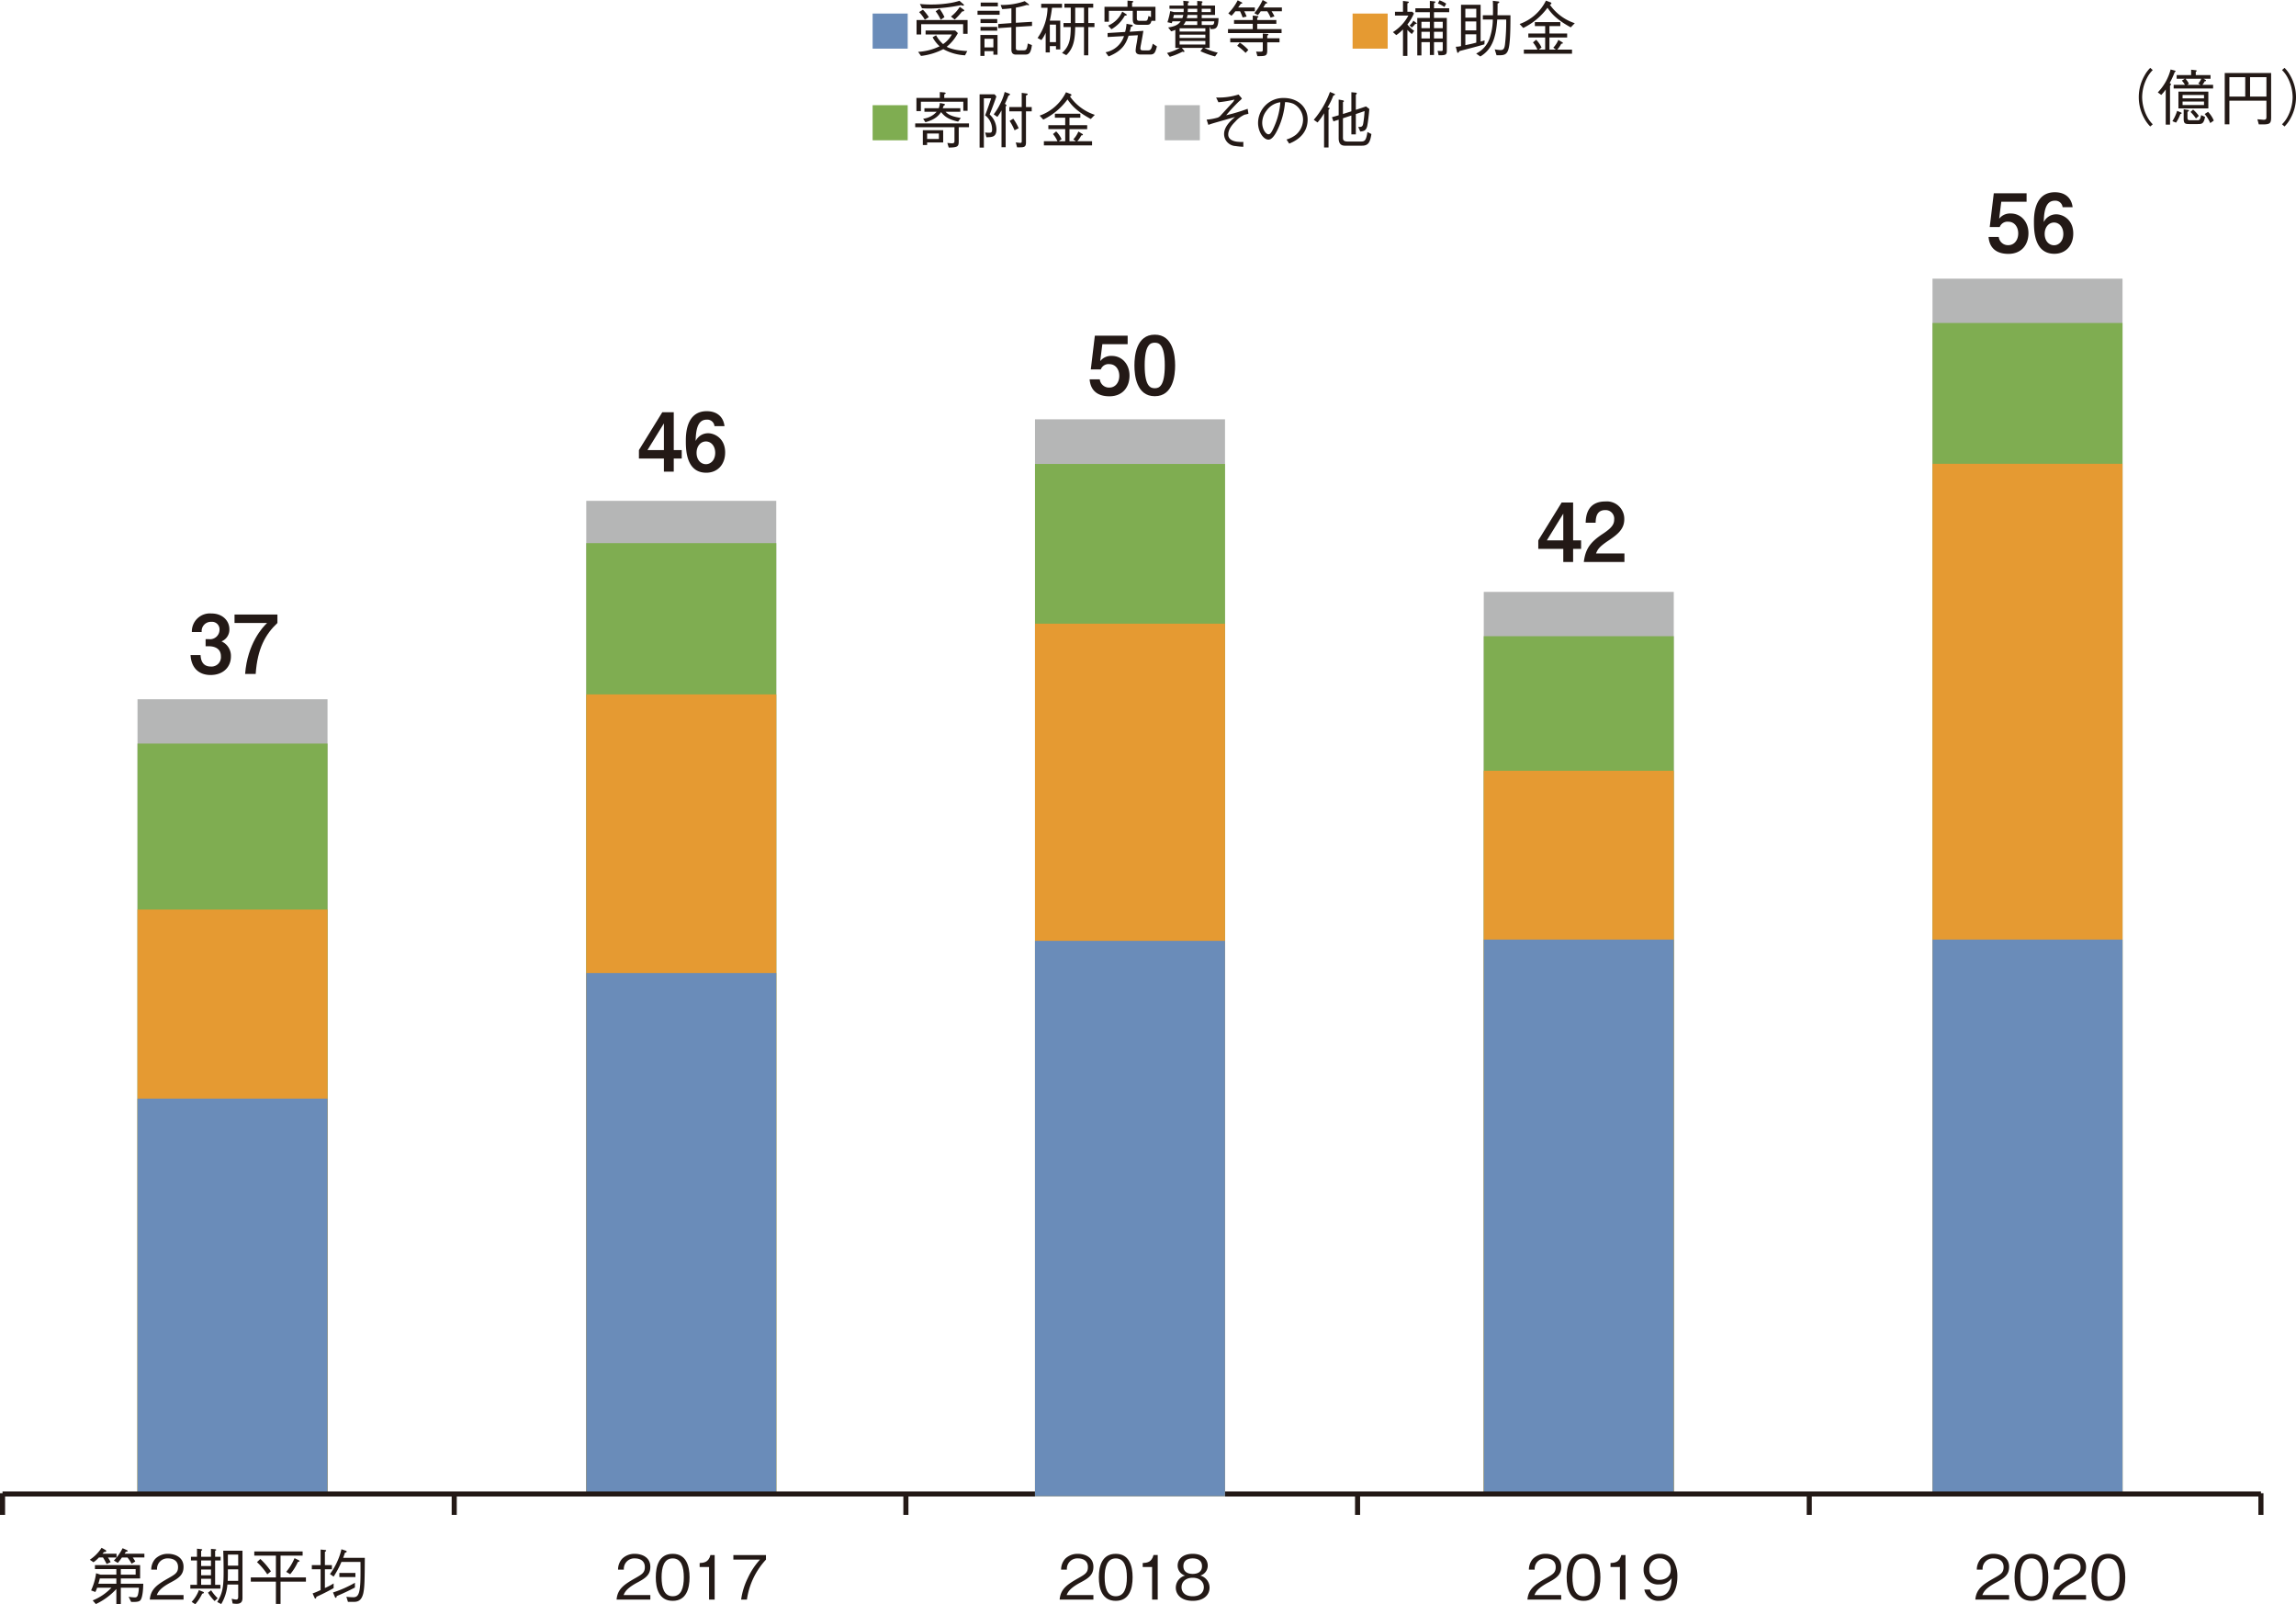 <svg xmlns="http://www.w3.org/2000/svg" viewBox="0 0 640.71 447.578"><defs><style>.f1dcda8d-b3fb-44a6-addb-ba59975b742a{fill:#6a8cb9;}.f50b0f4d-1f1f-4634-bb6b-759ac5b16fce{fill:#231916;}.e5d2d632-7532-4853-90c7-ae27854eda94{fill:#e59a32;}.af8b329d-38cc-4fa8-a9b6-b46c2508a0d7{fill:#7fad51;}.a9f0d742-1d32-40cb-bd72-cf2e3698828d{fill:#b5b6b6;}.a0472f79-0c20-4004-a898-d776a55d86b6{fill:none;stroke:#231916;stroke-linejoin:round;stroke-width:1.42px;}</style></defs><g id="ba47c9bb-9306-462e-91a0-f7e87750e4e7" data-name="レイヤー 2"><g id="a4b98883-a5a9-42ec-9f6f-6a16bbe50924" data-name="レイヤー 2"><path class="f1dcda8d-b3fb-44a6-addb-ba59975b742a" d="M253.299,3.781v9.79h-9.79v-9.79Z"/><path class="f50b0f4d-1f1f-4634-bb6b-759ac5b16fce" d="M268.767,6.747H257.064V9.623h-1.293V5.587H270.01V9.438h-1.243ZM258.29,8.516h8.264l.749.716a12.121,12.121,0,0,1-3.118,3.817c1.534.868,4.311,1.124,5.74,1.193l-.63,1.19a14.108,14.108,0,0,1-6.064-1.72,18.157,18.157,0,0,1-6.217,1.892l-.802-1.143a15.573,15.573,0,0,0,5.997-1.548,9.545,9.545,0,0,1-1.958-2.505l.971-.58A8.697,8.697,0,0,0,263.18,12.3a7.888,7.888,0,0,0,2.436-2.677H258.29Zm-.749-5.809a11.579,11.579,0,0,1,1.653,2.08l-1.123.713a9.76,9.76,0,0,0-1.587-2.128Zm-.835-1.601a28.767,28.767,0,0,0,3.151.153,32.389,32.389,0,0,0,5.348-.425,17.932,17.932,0,0,0,2.538-.613l1.057.918a.359.359,0,0,1,.189.274c0,.119-.136.169-.222.169a2.361,2.361,0,0,1-.58-.153,46.091,46.091,0,0,1-8.672.954c-.988,0-1.651-.036-2.231-.086Zm5.451,1.329a11.11,11.11,0,0,1,1.398,2.352l-1.041.713a12.859,12.859,0,0,0-1.412-2.349Zm3.204,2.18A10.007,10.007,0,0,0,267.83,1.909l1.024.732c.136.102.219.186.219.272,0,.239-.391.272-.596.288a17.676,17.676,0,0,1-2.061,2.25Z"/><path class="f50b0f4d-1f1f-4634-bb6b-759ac5b16fce" d="M272.781,4.122V3.015h6.167v1.107Zm4.428,11.14v-.987h-2.486v1.329h-1.143V9.762h4.788v5.501Zm-3.592-8.841V5.315h4.666V6.422Zm0,2.131V7.496h4.666V8.552Zm.05-6.78V.716h4.788v1.057Zm3.543,9.043h-2.486v2.402h2.486Zm6.269-3.304v5.723c0,.53,0,.802.835.802h1.276c.616,0,1.007,0,1.21-1.909l1.159.444c-.341,2.657-1.021,2.657-2.18,2.657h-2.266c-1.276,0-1.276-1.024-1.276-1.465V7.598l-3.681.255V6.71l3.681-.272V2.316c-.888.119-1.875.189-2.571.222L279.22,1.379A19.01,19.01,0,0,0,285.947.325l.971.716c.086.066.239.203.239.305,0,.086-.083.119-.153.119a1.227,1.227,0,0,1-.408-.102,26.185,26.185,0,0,1-3.118.768v4.222l4.513-.272V7.24Z"/><path class="f50b0f4d-1f1f-4634-bb6b-759ac5b16fce" d="M293.57,2.164a31.719,31.719,0,0,1-.613,3.595H295.87v8.023h-1.193V12.86h-1.72v1.773H291.8V9.13a8.582,8.582,0,0,1-1.193,2.044l-1.073-.577a15.022,15.022,0,0,0,2.793-8.433h-1.773V1.057h5.809V2.164Zm1.107,4.702h-1.72v4.888h1.72Zm9.013.68V15.432h-1.193V7.545H300.045c-.07,2.727-.189,5.726-2.488,7.837l-1.193-.613c2.13-1.892,2.402-3.97,2.436-7.224h-2.025V6.422h2.025V2.131h-1.77v-1.11h8.039v1.11H303.69V6.422h1.72V7.545Zm-1.193-5.415H300.045V6.422h2.452Z"/><path class="f50b0f4d-1f1f-4634-bb6b-759ac5b16fce" d="M321.33,5.809c-.205.699-.374,1.107-1.243,1.107h-2.197c-1.365,0-1.789-.239-1.789-1.67v-2.23h-6.66V6.064h-1.226V1.892h6.422V.169l1.415.119c.117.019.186.086.186.172,0,.067-.07.152-.325.341v1.09h6.525V5.809Zm-.391,9.404h-2.657c-.869,0-1.379-.341-1.379-1.126a16.925,16.925,0,0,1,.305-2.094c.119-.646.205-1.329.324-2.164l-2.591.136c-.732,2.216-1.72,4.225-5.587,5.776l-.835-1.16a6.716,6.716,0,0,0,5.146-4.513l-4.583.255V9.215l4.888-.305a11.944,11.944,0,0,0,.394-2.266l1.531.288c.119.017.205.069.205.189,0,.203-.222.289-.494.322a13.059,13.059,0,0,1-.358,1.415l3.814-.255c-.203,1.243-.239,1.498-.68,3.85a8.785,8.785,0,0,0-.153,1.004c0,.527.305.597.749.597h1.465c.749,0,.938-.597,1.243-1.856l1.159.749C322.387,14.683,322.115,15.213,320.939,15.213ZM313.887,4.344a9.851,9.851,0,0,1-3.731,3.814l-.938-1.021a7.442,7.442,0,0,0,3.953-3.9l1.14.733a.211.211,0,0,1,.119.169C314.431,4.344,314.209,4.344,313.887,4.344Zm7.307-1.329h-3.953v2.028c0,.577.155.765.768.765h1.362c.818,0,.818-.016,1.123-1.345l.699.324Z"/><path class="f50b0f4d-1f1f-4634-bb6b-759ac5b16fce" d="M338.135,8.109h-.291l-.289-.699v5.945h-1.501a16.971,16.971,0,0,0,3.767,1.329l-.752,1.057a23.04,23.04,0,0,1-4.086-1.465l.713-.921h-5.892l.663.802a.228.228,0,0,1,.053.153c0,.152-.103.189-.205.189a.723.723,0,0,1-.324-.086,19.089,19.089,0,0,1-3.559,1.431l-.766-1.073a13.733,13.733,0,0,0,3.559-1.415h-1.243V8.331a7.701,7.701,0,0,1-1.16.408l-.835-1.074c2.436-.358,3.032-1.123,3.493-1.72H327.164l-.169.527-1.21-.272a21.603,21.603,0,0,0,.766-3.099l1.107.272h2.624c.033-.646.033-.716.05-.938h-3.986V1.551h3.936c-.017-.255-.017-.46-.086-1.329l1.193.119c.153.017.408.033.408.186,0,.119-.239.291-.322.341a4.351,4.351,0,0,1,0,.682h2.622V.255l1.176.103c.119.017.289.05.289.189,0,.1-.05.152-.219.322v.682H339.07V4.172h-3.728V5.06h4.699C339.975,7.701,339.378,8.109,338.135,8.109ZM327.572,4.172a7.375,7.375,0,0,1-.219.888h2.572a3.136,3.136,0,0,0,.272-.888Zm8.791,3.715h-7.188v.904h7.188Zm0,1.789h-7.188v.921h7.188Zm0,1.753h-7.188V12.42h7.188Zm-2.266-5.484h-3.235a3.032,3.032,0,0,1-.666,1.024h3.901Zm0-1.773h-2.708a4.931,4.931,0,0,1-.222.888h2.93Zm0-1.736h-2.622c0,.152-.036.802-.036.938h2.658Zm3.781,0h-2.535v.938h2.535Zm-2.535,3.509V6.968h2.486c.699,0,.954-.019,1.024-1.024Z"/><path class="f50b0f4d-1f1f-4634-bb6b-759ac5b16fce" d="M342.677,9.232V8.109h6.915V6.644h-5.229V5.587h5.229V4.344l1.329.136c.136.017.239.103.239.205,0,.136-.189.203-.325.272v.63h5.332V6.644H350.835V8.109h6.796V9.232Zm4.53-6.081a10.397,10.397,0,0,1,.666,1.465l-1.107.255a14.759,14.759,0,0,0-.716-1.72h-1.329a9.612,9.612,0,0,1-1.073,1.243l-.885-.663A14.98,14.98,0,0,0,345.384.086l1.107.56c.103.053.172.103.172.189,0,.169-.205.186-.41.222-.1.169-.63.885-.732,1.021h4.652V3.151Zm6.422,8.652v2.164c0,1.67-.358,1.687-2.741,1.703l-.358-1.293c.391.033.613.05.835.05.816,0,1.021,0,1.021-.527v-2.097h-9.079V10.68h9.079V9.351l1.329.102c.103,0,.239.069.239.189,0,.136-.189.219-.325.272V10.68h3.426v1.123Zm-6.047,2.949a15.032,15.032,0,0,0-2.333-1.975l.716-.888a12.028,12.028,0,0,1,2.386,2.045ZM354.838,3.151a9.57,9.57,0,0,1,.802,1.415l-1.074.358a10.185,10.185,0,0,0-.938-1.773h-1.823a8.003,8.003,0,0,1-.782,1.057l-.988-.53A16.527,16.527,0,0,0,352.353,0l1.09.597c.103.05.169.119.169.205,0,.153-.119.169-.444.203-.288.513-.355.633-.646,1.073h5.196V3.151Z"/><path class="e5d2d632-7532-4853-90c7-ae27854eda94" d="M387.236,3.781v9.79h-9.79v-9.79Z"/><path class="f50b0f4d-1f1f-4634-bb6b-759ac5b16fce" d="M393.983,9.487A9.548,9.548,0,0,1,392.74,8.331v7.274h-1.229V8.211a12.118,12.118,0,0,1-1.873,1.584L388.701,8.96a12.21,12.21,0,0,0,4.311-4.616h-3.731V3.287h2.23V.255L392.84.427c.205.033.308.067.308.169,0,.153-.169.238-.408.341v2.35h1.379l.444.477A14.312,14.312,0,0,1,392.74,6.83a7.741,7.741,0,0,0,1.906,1.772Zm.938-2.81a4.418,4.418,0,0,1-.954.987l-.613-.577a4.169,4.169,0,0,0,1.054-1.329l.732.56c.053.033.205.136.205.222C395.345,6.73,395.004,6.694,394.921,6.677Zm5.246-3.271V5.007h3.575v8.758c0,1.429,0,1.687-2.3,1.651l-.272-1.243c.324.033.954.069,1.004.069.427,0,.427-.119.427-.649v-1.839h-2.436v3.595h-1.159V11.754h-2.35v3.714h-1.159V5.007h3.509V3.406h-4.036V2.3h4.036V.255l1.209.136c.205.016.342.052.342.189,0,.119-.169.203-.391.322V2.3h4.241V3.406Zm-1.159,2.674h-2.35V7.853h2.35Zm0,2.793h-2.35v1.859h2.35Zm3.595-2.793h-2.436V7.853h2.436Zm0,2.793h-2.436v1.859h2.436Zm.477-6.932a9.295,9.295,0,0,0-1.823-.971L401.7.086a8.418,8.418,0,0,1,1.873.935Z"/><path class="f50b0f4d-1f1f-4634-bb6b-759ac5b16fce" d="M407.706,1.329h5.468V11.584a7.463,7.463,0,0,0,1.107-.324l-.05,1.107c-1.245.374-2.505.716-3.764,1.04-1.073.289-2.336.613-3.221.852-.086.186-.238.477-.444.477-.1,0-.153-.069-.219-.358l-.341-1.345a6.045,6.045,0,0,0,1.465-.172Zm4.258,1.107h-3.049V4.924h3.049Zm0,3.542h-3.049V8.466h3.049Zm-3.049,6.61c1.074-.205,1.856-.374,3.049-.699V9.573h-3.049Zm12.589-8.33c-.017,3.662-.017,8.433-.749,9.984-.563,1.19-1.365,1.19-3.135,1.173l-.51-1.651a11.336,11.336,0,0,0,1.617.203c.971,0,1.107-.63,1.243-1.531a55.87,55.87,0,0,0,.342-6.985h-2.505c-.341,5.299-1.584,8.45-4.718,10.306l-1.157-.818a7.408,7.408,0,0,0,3.867-4.616,16.913,16.913,0,0,0,.782-4.871h-2.793V4.258h2.827c.036-2.333,0-3.337-.033-4.036l1.517.186c.067,0,.288.036.288.189,0,.186-.374.358-.477.391,0,1.09,0,2.18-.034,3.271Z"/><path class="f50b0f4d-1f1f-4634-bb6b-759ac5b16fce" d="M438.324,7.631c-3.457-1.909-5.127-3.423-6.489-5.468a18.339,18.339,0,0,1-6.763,5.637l-1.021-1.107A12.977,12.977,0,0,0,431.408.169l1.296.497a.331.331,0,0,1,.222.288c0,.169-.152.239-.427.358a13.7,13.7,0,0,0,6.952,5.16Zm-13.083,7.36V13.831h3.784a8.002,8.002,0,0,0-1.245-1.992l.888-.749a7.367,7.367,0,0,1,1.498,2.161l-.749.58h1.773V10.458h-4.702V9.351h4.702V7.274h-2.88V6.167h7.102V7.274h-3.032V9.351h4.941v1.107h-4.941v3.373h1.789l-.716-.527a7.071,7.071,0,0,0,1.415-2.18l.987.597c.152.083.272.169.272.288,0,.152-.186.172-.458.205a6.765,6.765,0,0,1-1.11,1.617h4.122v1.159Z"/><path class="af8b329d-38cc-4fa8-a9b6-b46c2508a0d7" d="M253.299,29.347v9.79h-9.79v-9.79Z"/><path class="f50b0f4d-1f1f-4634-bb6b-759ac5b16fce" d="M264.354,39.874c.53.053.938.102,1.246.102.732,0,.749-.238.749-.802V35.48H255.394V34.423h15.008V35.48h-2.86v3.781c0,1.567-.155,1.875-2.793,1.909ZM256.98,28.376V31h-1.246V27.322h6.525V25.685l1.057.086c.222.017.58.05.58.255,0,.102-.103.186-.394.305v.991H270.01v3.592h-1.193V28.376Zm1.736,12.078h-1.193V36.332h5.673v3.407h-4.48Zm3.237-10.256a4.855,4.855,0,0,0,.322-1.465l1.107.222c.103.033.308.069.308.238,0,.152-.222.222-.358.289a4.369,4.369,0,0,1-.272.716h4.921v.987H263.86c.954,1.007,2.233,1.381,4.258,1.723l-.749,1.021c-2.777-.63-3.831-1.498-4.752-2.657-.732,1.024-1.634,2.061-4.378,2.827l-.63-.971a6.035,6.035,0,0,0,3.764-1.942h-3.406v-.987Zm.05,8.569V37.25h-3.288v1.518Z"/><path class="f50b0f4d-1f1f-4634-bb6b-759ac5b16fce" d="M278.044,26.911c-.374,1.107-.937,2.674-1.872,5.027a5.788,5.788,0,0,1,1.889,4.139c0,2.18-1.243,2.197-2.793,2.214l-.358-1.329a8.496,8.496,0,0,0,1.107.069c.58,0,.835-.069.835-.954a4.935,4.935,0,0,0-1.942-3.901c.835-2.216,1.246-3.443,1.687-4.755h-2.045V41.17h-1.19V26.315H277.55Zm-.749,4.991a16.304,16.304,0,0,0,1.773-2.86,14.493,14.493,0,0,0,1.293-3.39l1.193.441c.222.086.291.155.291.239,0,.172-.205.255-.427.341-.169.444-.563,1.398-1.004,2.3.289.189.441.272.441.41,0,.119-.136.255-.219.355V41.067h-1.16V30.795a13.559,13.559,0,0,1-1.16,1.823Zm9.01,7.906c0,1.173-.577,1.292-1.584,1.292h-.902l-.358-1.379a11.229,11.229,0,0,0,1.259.136c.308,0,.394-.069.394-.494V31.067h-3.459v-1.21h3.459v-3.95l1.395.186c.053,0,.272.036.272.172,0,.169-.219.288-.477.391v3.201h1.603v1.21h-1.603Zm-3.542-6.697a14.634,14.634,0,0,1,1.501,2.658l-1.143.58a17.303,17.303,0,0,0-1.379-2.624Z"/><path class="f50b0f4d-1f1f-4634-bb6b-759ac5b16fce" d="M304.386,33.197c-3.457-1.909-5.127-3.423-6.489-5.468a18.34,18.34,0,0,1-6.763,5.637l-1.021-1.107a12.977,12.977,0,0,0,7.357-6.524l1.296.497a.331.331,0,0,1,.222.288c0,.169-.153.239-.427.358a13.701,13.701,0,0,0,6.952,5.16Zm-13.083,7.36v-1.16h3.784a8.004,8.004,0,0,0-1.245-1.992l.888-.749a7.369,7.369,0,0,1,1.498,2.161l-.749.58h1.773V36.024h-4.702V34.917h4.702V32.839h-2.88V31.733h7.102v1.107h-3.032v2.078h4.941v1.107h-4.941v3.373h1.789l-.716-.527a7.07,7.07,0,0,0,1.415-2.18l.987.597c.153.083.272.169.272.288,0,.153-.186.172-.458.205a6.763,6.763,0,0,1-1.11,1.617h4.122v1.16Z"/><path class="a9f0d742-1d32-40cb-bd72-cf2e3698828d" d="M334.826,29.347v9.79h-9.79v-9.79Z"/><path class="f50b0f4d-1f1f-4634-bb6b-759ac5b16fce" d="M339.373,27.203a18.272,18.272,0,0,0,6.253-.835l.937,1.107a3.733,3.733,0,0,1-.749.749,45.106,45.106,0,0,0-3.645,3.934c.51-.119,1.123-.289,1.667-.424,2.078-.563,3.562-1.107,4.327-1.379l.222,1.379a9.903,9.903,0,0,1-1.073.255,7.725,7.725,0,0,0-2.572,1.909c-.596.613-1.994,1.992-1.994,3.629,0,1.312,1.21,1.806,2.25,1.975a9.648,9.648,0,0,0,1.958.086v1.362a19.215,19.215,0,0,1-2.147-.205,3.365,3.365,0,0,1-3.218-3.354c0-2.13,1.975-3.834,3.065-4.771-.971.308-5.299,1.518-6.184,1.789-.341.103-.613.189-1.279.427l-.474-1.468a13.907,13.907,0,0,0,2.793-.477,1.953,1.953,0,0,0,1.157-.713c1.518-1.653,1.67-1.823,3.118-3.39a3.016,3.016,0,0,0,.699-1.007,33.557,33.557,0,0,1-4.48.749Z"/><path class="f50b0f4d-1f1f-4634-bb6b-759ac5b16fce" d="M359.007,38.92a8.022,8.022,0,0,0,2.608-1.312,5.595,5.595,0,0,0,2.008-4.242,4.98,4.98,0,0,0-2.691-4.411,6.063,6.063,0,0,0-2.333-.461,21.533,21.533,0,0,1-1.978,7.462c-.713,1.515-1.634,2.999-2.638,2.999-1.431,0-2.913-2.2-2.913-4.669a7.013,7.013,0,0,1,7.204-6.949c3.579,0,6.627,2.247,6.627,6.028,0,4.635-4.122,6.286-5.146,6.697Zm-5.604-8.006a5.592,5.592,0,0,0-1.176,3.34c0,1.823,1.04,3.201,1.72,3.201.358,0,.769,0,1.875-2.724a20.112,20.112,0,0,0,1.465-6.203A5.57,5.57,0,0,0,353.404,30.914Z"/><path class="f50b0f4d-1f1f-4634-bb6b-759ac5b16fce" d="M372.065,26.689a19.432,19.432,0,0,1-1.604,3.271l.358.103c.119.033.222.069.222.152,0,.102-.203.325-.305.427V41.136h-1.246v-9.54a15.61,15.61,0,0,1-1.823,2.572l-1.054-.749a24.586,24.586,0,0,0,4.513-7.767l1.123.46c.119.05.308.152.308.255C372.559,26.451,372.506,26.467,372.065,26.689ZM380.038,40.64h-4.755c-1.431,0-1.72-1.071-1.72-2.094v-5.16c-.424.136-.494.153-1.465.477l-.408-1.16c.339-.102.613-.169,1.873-.546V27.779l1.16.205c.169.033.305.136.305.238s-.086.153-.272.289v3.29c.289-.086,1.567-.497,1.839-.58.169-.053.222-.069.511-.172V25.735l1.143.103c.375.036.375.189.375.205,0,.102-.136.255-.272.424v4.175c1.329-.427,2.247-.749,2.843-.954l.921.716c-.086,1.26-.375,3.714-.563,4.633-.288,1.448-1.04,1.567-1.958,1.653l-.58-1.279c.904.017,1.259-.017,1.415-1.054a28.906,28.906,0,0,0,.358-3.373c-.802.289-1.16.408-2.436.835v5.67h-1.246V32.226c-.256.086-2.025.663-2.35.766v5.384c0,.716.186,1.107,1.415,1.107H379.68c1.124,0,1.548-.189,1.906-2.657l1.107.563C382.334,39.858,381.741,40.64,380.038,40.64Z"/><path class="f50b0f4d-1f1f-4634-bb6b-759ac5b16fce" d="M600.736,19.546a8.552,8.552,0,0,0-1.531,2.061,11.964,11.964,0,0,0-1.431,5.504,11.971,11.971,0,0,0,1.431,5.501,8.605,8.605,0,0,0,1.531,2.061l-.696.613a9.345,9.345,0,0,1-1.603-2.144,12.161,12.161,0,0,1,0-12.062,9.304,9.304,0,0,1,1.603-2.147Z"/><path class="f50b0f4d-1f1f-4634-bb6b-759ac5b16fce" d="M606.861,20.126a22.697,22.697,0,0,1-1.395,3.015c.222.169.358.272.358.391,0,.103-.136.239-.272.394V34.776h-1.193V24.964a12.418,12.418,0,0,1-1.246,1.515l-.971-.699a14.394,14.394,0,0,0,3.579-6.402l1.14.305c.053.017.255.086.255.205C607.117,19.954,607.1,19.971,606.861,20.126Zm1.584,11.668a10.925,10.925,0,0,1-1.209,2.419l-1.021-.408a12.001,12.001,0,0,0,1.329-2.88l1.123.477c.086.036.136.086.136.169C608.803,31.71,608.617,31.76,608.445,31.794Zm-1.872-7.101V23.668h3.135a5.013,5.013,0,0,0-.852-1.173l.835-.53h-2.283V20.942h4.036V19.443l1.193.139c.255.034.375.067.375.186s-.119.169-.272.239v.935h4.122v1.023h-1.958l.477.275c.119.067.219.133.219.239,0,.186-.219.186-.374.186a4.248,4.248,0,0,1-.647,1.004h2.999V24.692Zm1.329,5.554V25.56h8.347v4.686Zm7.138-3.751h-5.981v.938h5.981Zm0,1.825h-5.981v.988h5.981Zm-1.756,6.286H610.9c-1.126,0-1.534-.155-1.534-1.465V30.484l1.107.169c.153.017.358.05.358.203,0,.122-.119.189-.408.361v1.448c0,.782.169.882.766.882H613.2c.679,0,.732-.203,1.054-1.429l1.073.494C614.97,34.606,614.357,34.606,613.283,34.606Zm-3.406-12.641a6.786,6.786,0,0,1,.954,1.395l-.51.308h3.748l-.63-.374a4.72,4.72,0,0,0,.835-1.329Zm2.913,11.088a10.625,10.625,0,0,0-1.515-1.82l.716-.666a8.917,8.917,0,0,1,1.601,1.77Zm3.987,1.279a9.924,9.924,0,0,0-1.551-2.522l.937-.61a7.633,7.633,0,0,1,1.601,2.436Z"/><path class="f50b0f4d-1f1f-4634-bb6b-759ac5b16fce" d="M620.823,20.364H633.77v12.52c0,1.872-.613,1.856-3.443,1.823l-.391-1.431c.546.053,1.465.139,1.772.139.461,0,.749-.105.749-.666v-4.666H622.119V34.69h-1.295Zm5.723,6.575V21.524h-4.428v5.415Zm5.912,0V21.524h-4.566v5.415Z"/><path class="f50b0f4d-1f1f-4634-bb6b-759ac5b16fce" d="M636.81,34.673a8.537,8.537,0,0,0,1.534-2.061,12.002,12.002,0,0,0,1.431-5.501,11.995,11.995,0,0,0-1.431-5.504,8.485,8.485,0,0,0-1.534-2.061l.699-.613A9.227,9.227,0,0,1,639.11,21.08a12.163,12.163,0,0,1,0,12.062,9.267,9.267,0,0,1-1.601,2.144Z"/><path class="f50b0f4d-1f1f-4634-bb6b-759ac5b16fce" d="M55.969,182.741c.066.91.228,3.207,2.885,3.207a2.623,2.623,0,0,0,2.793-2.841c0-2.569-2.386-2.818-3.34-2.818h-.932v-1.975h.932a2.656,2.656,0,0,0,2.951-2.586,2.101,2.101,0,0,0-2.294-2.253,2.576,2.576,0,0,0-2.68,2.841H53.539a5.032,5.032,0,0,1,5.426-5.176c3.34,0,5.043,2.225,5.043,4.361a3.515,3.515,0,0,1-2.203,3.429,4.399,4.399,0,0,1,2.635,4.2c0,2.951-2.158,5.176-5.678,5.176-3.318,0-5.407-2.042-5.587-5.565Z"/><path class="f50b0f4d-1f1f-4634-bb6b-759ac5b16fce" d="M77.416,171.434v2.363c-3.337,3.129-5.587,7.129-6.064,14.214H68.4c.657-8.538,4.952-13.127,6.133-14.214H65.448v-2.363Z"/><path class="f50b0f4d-1f1f-4634-bb6b-759ac5b16fce" d="M565.528,56.288H558.465l-.588,4.724a3.83,3.83,0,0,1,3.224-1.454c2.885,0,4.949,2.338,4.949,5.495,0,3.135-1.859,5.77-5.609,5.77-3.268,0-5.271-1.567-5.52-4.724h2.841a2.583,2.583,0,0,0,2.68,2.294c1.615,0,2.752-1.387,2.752-3.27,0-1.773-1.004-3.271-2.796-3.271a2.3,2.3,0,0,0-2.363,1.476h-2.791l1.132-9.404h9.154Z"/><path class="f50b0f4d-1f1f-4634-bb6b-759ac5b16fce" d="M575.576,57.809a2.012,2.012,0,0,0-2.136-1.817c-1.975,0-3.062,1.567-3.112,5.951a3.843,3.843,0,0,1,3.479-2.155c1.77,0,4.744,1.384,4.744,5.359,0,3.384-2.136,5.653-5.265,5.653-5.614,0-5.703-6.402-5.703-8.833,0-1.706,0-8.336,5.837-8.336,2.746,0,4.633,1.454,4.954,4.178Zm-4.999,7.451c0,1.931,1.182,3.157,2.613,3.157,1.409,0,2.591-1.226,2.591-3.157s-1.16-3.182-2.591-3.182S570.577,63.329,570.577,65.26Z"/><rect class="a9f0d742-1d32-40cb-bd72-cf2e3698828d" x="539.274" y="77.74" width="53.026" height="339.678"/><rect class="af8b329d-38cc-4fa8-a9b6-b46c2508a0d7" x="539.274" y="90.104" width="53.026" height="327.314"/><rect class="e5d2d632-7532-4853-90c7-ae27854eda94" x="539.274" y="129.388" width="53.026" height="288.031"/><rect class="f1dcda8d-b3fb-44a6-addb-ba59975b742a" x="539.274" y="262.115" width="53.026" height="155.303"/><path class="f50b0f4d-1f1f-4634-bb6b-759ac5b16fce" d="M438.986,150.751h2.225v2.364h-2.225V156.77H436.24v-3.656h-6.974v-2.364l6.519-10.563h3.201Zm-2.746,0V143.3l-4.588,7.451Z"/><path class="f50b0f4d-1f1f-4634-bb6b-759ac5b16fce" d="M453.306,154.407V156.77H441.971c.455-3.429,1.542-5.382,5.359-7.884,2.474-1.637,3.112-2.635,3.112-3.928a2.391,2.391,0,0,0-2.474-2.658c-2.43,0-2.658,2.042-2.702,3.523h-2.774c.045-1.504.25-5.931,5.498-5.931a4.857,4.857,0,0,1,5.271,4.999c0,2.724-1.909,4.245-4.361,5.881-2.613,1.748-3.046,2.452-3.523,3.634Z"/><rect class="a9f0d742-1d32-40cb-bd72-cf2e3698828d" x="414.05" y="165.123" width="53.026" height="252.295"/><rect class="af8b329d-38cc-4fa8-a9b6-b46c2508a0d7" x="414.05" y="177.487" width="53.026" height="239.931"/><rect class="e5d2d632-7532-4853-90c7-ae27854eda94" x="414.05" y="215.023" width="53.026" height="202.395"/><rect class="f1dcda8d-b3fb-44a6-addb-ba59975b742a" x="414.05" y="262.115" width="53.026" height="155.303"/><rect class="a9f0d742-1d32-40cb-bd72-cf2e3698828d" x="38.374" y="195.072" width="53.026" height="222.346"/><rect class="af8b329d-38cc-4fa8-a9b6-b46c2508a0d7" x="38.374" y="207.436" width="53.026" height="209.239"/><rect class="e5d2d632-7532-4853-90c7-ae27854eda94" x="38.374" y="253.735" width="53.026" height="163.683"/><rect class="f1dcda8d-b3fb-44a6-addb-ba59975b742a" x="38.374" y="306.481" width="53.026" height="110.937"/><path class="f50b0f4d-1f1f-4634-bb6b-759ac5b16fce" d="M188.015,125.562h2.225v2.364h-2.225v3.656h-2.749v-3.656h-6.971v-2.364l6.519-10.558h3.201Zm-2.749,0v-7.446l-4.588,7.446Z"/><path class="f50b0f4d-1f1f-4634-bb6b-759ac5b16fce" d="M199.38,118.888a2.015,2.015,0,0,0-2.136-1.82c-1.975,0-3.065,1.57-3.112,5.953a3.837,3.837,0,0,1,3.476-2.158c1.773,0,4.746,1.387,4.746,5.36,0,3.384-2.136,5.653-5.268,5.653-5.612,0-5.701-6.402-5.701-8.833,0-1.703,0-8.333,5.837-8.333,2.746,0,4.633,1.454,4.952,4.178Zm-4.999,7.451c0,1.931,1.182,3.157,2.613,3.157,1.409,0,2.588-1.226,2.588-3.157s-1.157-3.185-2.588-3.185S194.381,124.408,194.381,126.339Z"/><rect class="a9f0d742-1d32-40cb-bd72-cf2e3698828d" x="163.597" y="139.721" width="53.026" height="277.697"/><rect class="af8b329d-38cc-4fa8-a9b6-b46c2508a0d7" x="163.597" y="151.519" width="53.026" height="265.899"/><rect class="e5d2d632-7532-4853-90c7-ae27854eda94" x="163.597" y="193.721" width="53.026" height="223.697"/><rect class="f1dcda8d-b3fb-44a6-addb-ba59975b742a" x="163.597" y="271.447" width="53.026" height="145.971"/><path class="f50b0f4d-1f1f-4634-bb6b-759ac5b16fce" d="M30.121,434.495a8.841,8.841,0,0,1,.749,1.296l-1.107.527c-.391-.782-.716-1.329-1.021-1.823H27.599a8.282,8.282,0,0,1-1.515,1.329l-1.024-.699a11.159,11.159,0,0,0,3.287-3.337l1.073.613a.397.397,0,0,1,.222.305c0,.239-.308.255-.613.272a5.793,5.793,0,0,0-.408.461h3.9v1.057Zm9.01,11.976c-.339.358-1.107.477-2.538.408l-.696-1.431a10.609,10.609,0,0,0,1.72.189c.408,0,.716-.119.885-.785a9.279,9.279,0,0,0,.255-1.922H33.716v4.649H32.471v-4.291a18.505,18.505,0,0,1-5.723,4.205l-.885-1.021a14.724,14.724,0,0,0,5.229-3.542H27.105a8.878,8.878,0,0,1-.494,1.19l-1.193-.441a16.746,16.746,0,0,0,1.398-4.788l1.21.391h4.444v-1.548H26.492v-1.107H39.098v3.728H33.716v1.465h6.267C39.966,442.468,39.916,445.653,39.131,446.471Zm-6.66-6.117h-4.616c-.169.716-.203.785-.408,1.465h5.024Zm4.566-5.859a10.538,10.538,0,0,1,.716,1.107l-1.021.63a12.834,12.834,0,0,0-1.16-1.737H34.021a15.933,15.933,0,0,1-1.14,1.515l-1.107-.663a13.55,13.55,0,0,0,2.436-3.44l1.157.51c.136.05.255.169.255.272,0,.169-.255.189-.51.222-.119.186-.119.205-.341.527h5.52v1.057Zm.818,3.237H33.716V439.28h4.139Z"/><path class="f50b0f4d-1f1f-4634-bb6b-759ac5b16fce" d="M41.799,446.249c.255-2.962,2.078-4.208,5.196-5.978,1.856-1.057,2.691-1.518,2.691-3.085,0-1.959-1.601-2.436-2.76-2.436a2.919,2.919,0,0,0-3.101,3.135H42.207a4.548,4.548,0,0,1,1.107-2.999,4.884,4.884,0,0,1,3.579-1.412c1.77,0,4.325.816,4.325,3.626,0,2.2-1.276,3.135-3.559,4.344-3.135,1.67-3.559,2.744-3.9,3.526h7.46v1.279Z"/><path class="f50b0f4d-1f1f-4634-bb6b-759ac5b16fce" d="M59.895,432.179c.172.017.444.05.444.186,0,.155-.205.205-.305.239v1.703h1.531V435.33H60.033v6.796h1.465v1.057H53.115v-1.057h1.859V435.33H53.287v-1.024h1.686v-2.264l1.074.119c.083,0,.391.034.391.186,0,.069-.053.136-.308.291v1.667h2.744v-2.214Zm-6.422,14.7a9.425,9.425,0,0,0,2.028-3.287l1.09.444c.205.083.308.152.308.272,0,.153-.136.205-.477.289a12.822,12.822,0,0,1-1.925,2.949ZM58.874,435.33H56.13v1.551h2.744Zm0,2.522H56.13v1.6h2.744Zm0,2.588H56.13v1.687h2.744Zm.05,3.201a11.736,11.736,0,0,0,1.823,2.216l-.852.799a12.385,12.385,0,0,1-1.856-2.35Zm4.533-1.601a12.563,12.563,0,0,1-1.72,5.451l-1.126-.58c1.501-2.416,1.789-4.206,1.789-8.464,0-1.942-.033-3.903-.102-5.845h5.368v13.049c0,.665,0,1.772-1.653,1.772-.119,0-.494-.017-1.09-.086L64.65,446.01a8.285,8.285,0,0,0,1.243.222c.51,0,.58-.358.58-.749v-3.442Zm3.015-1.021V437.799h-2.88c0,1.942,0,2.164-.05,3.221Zm0-4.242v-3.101h-2.88v3.101Z"/><path class="f50b0f4d-1f1f-4634-bb6b-759ac5b16fce" d="M78.287,441.242v6.217H76.991v-6.217H69.99v-1.193h7.002v-6.081H70.96v-1.16h13.49v1.16H78.287v6.081h7.085v1.193Zm-3.698-2.044a17.922,17.922,0,0,0-2.88-3.406l.938-.888a20.019,20.019,0,0,1,2.963,3.459Zm8.533-3.459a14.637,14.637,0,0,1-2.144,3.426l-1.107-.666a14.608,14.608,0,0,0,2.316-3.814l1.123.544c.152.07.272.136.272.255C83.582,435.635,83.38,435.688,83.122,435.738Z"/><path class="f50b0f4d-1f1f-4634-bb6b-759ac5b16fce" d="M87.017,437.783v-1.157H89.469v-4.344l1.21.119c.136.017.341.033.341.169,0,.169-.205.272-.358.341v3.714H92.62v1.157H90.662v5.229a16.62,16.62,0,0,0,2.436-1.276v1.312c-1.823,1.004-2.998,1.6-4.805,2.419-.033.203-.1.494-.288.494-.119,0-.205-.172-.239-.255l-.527-1.176c.971-.358,1.498-.597,2.23-.938v-5.809Zm9.64,7.665a14.275,14.275,0,0,0,1.961.139c1.226,0,1.687-.855,1.889-3.459.119-1.379.103-4.258.086-6.389H95.278a26.433,26.433,0,0,1-2.18,4.089l-1.021-.716a17.769,17.769,0,0,0,2.144-3.731,16.389,16.389,0,0,0,1.057-3.184l1.176.391c.255.086.288.172.288.239,0,.189-.136.239-.477.341-.222.646-.289.835-.51,1.415h6.048c-.033,6.064-.069,8.159-.408,9.812-.546,2.486-1.892,2.486-2.913,2.486H97.1Zm2.385-2.572c-1.925,1.004-3.271,1.62-5.077,2.386-.033.186-.067.477-.272.477-.119,0-.189-.102-.272-.308l-.494-1.173a31.453,31.453,0,0,0,6.114-2.71Zm-4.344-4.069h4.48v1.14h-4.48Z"/><path class="f50b0f4d-1f1f-4634-bb6b-759ac5b16fce" d="M172.061,446.249c.255-2.962,2.078-4.208,5.196-5.978,1.856-1.057,2.691-1.518,2.691-3.085,0-1.959-1.6-2.436-2.76-2.436a2.919,2.919,0,0,0-3.101,3.135h-1.617a4.547,4.547,0,0,1,1.107-2.999,4.883,4.883,0,0,1,3.578-1.412c1.77,0,4.325.816,4.325,3.626,0,2.2-1.276,3.135-3.559,4.344-3.135,1.67-3.559,2.744-3.9,3.526h7.46v1.279Z"/><path class="f50b0f4d-1f1f-4634-bb6b-759ac5b16fce" d="M187.721,446.59c-3.814,0-4.719-3.423-4.719-6.558s.904-6.558,4.719-6.558c3.817,0,4.702,3.457,4.702,6.558C192.422,443.147,191.538,446.59,187.721,446.59Zm0-11.839c-2.436,0-3.099,2.488-3.099,5.282,0,2.913.716,5.279,3.099,5.279,2.402,0,3.101-2.383,3.101-5.279C190.822,437.153,190.123,434.75,187.721,434.75Z"/><path class="f50b0f4d-1f1f-4634-bb6b-759ac5b16fce" d="M197.863,446.249v-9.096h-2.622v-1.107c1.107-.069,2.486-.155,3.016-2.233H199.43v12.436Z"/><path class="f50b0f4d-1f1f-4634-bb6b-759ac5b16fce" d="M208.432,446.249h-1.617a19.652,19.652,0,0,1,1.856-5.997,20.053,20.053,0,0,1,3.406-5.16h-7.426v-1.279h9.096v1.279A20.658,20.658,0,0,0,208.432,446.249Z"/><path class="f50b0f4d-1f1f-4634-bb6b-759ac5b16fce" d="M295.698,446.249c.255-2.962,2.078-4.208,5.196-5.978,1.856-1.057,2.691-1.518,2.691-3.085,0-1.959-1.601-2.436-2.76-2.436a2.918,2.918,0,0,0-3.101,3.135h-1.617a4.546,4.546,0,0,1,1.107-2.999,4.884,4.884,0,0,1,3.579-1.412c1.77,0,4.325.816,4.325,3.626,0,2.2-1.276,3.135-3.559,4.344-3.135,1.67-3.559,2.744-3.901,3.526h7.46v1.279Z"/><path class="f50b0f4d-1f1f-4634-bb6b-759ac5b16fce" d="M311.358,446.59c-3.814,0-4.719-3.423-4.719-6.558s.904-6.558,4.719-6.558c3.817,0,4.702,3.457,4.702,6.558C316.06,443.147,315.175,446.59,311.358,446.59Zm0-11.839c-2.436,0-3.099,2.488-3.099,5.282,0,2.913.716,5.279,3.099,5.279,2.402,0,3.101-2.383,3.101-5.279C314.459,437.153,313.76,434.75,311.358,434.75Z"/><path class="f50b0f4d-1f1f-4634-bb6b-759ac5b16fce" d="M321.5,446.249v-9.096h-2.622v-1.107c1.107-.069,2.486-.155,3.016-2.233h1.173v12.436Z"/><path class="f50b0f4d-1f1f-4634-bb6b-759ac5b16fce" d="M332.834,446.59c-3.049,0-4.719-1.62-4.719-3.698a3.508,3.508,0,0,1,2.608-3.354,2.867,2.867,0,0,1-2.094-2.777c0-1.842,1.498-3.287,4.205-3.287,2.777,0,4.192,1.515,4.192,3.287a2.874,2.874,0,0,1-2.078,2.777,3.496,3.496,0,0,1,2.588,3.354C337.536,445.023,335.816,446.59,332.834,446.59Zm0-6.439c-1.823,0-3.115,1.021-3.115,2.638,0,1.229.816,2.522,3.115,2.522,2.283,0,3.101-1.292,3.101-2.522C335.936,441.258,334.76,440.151,332.834,440.151Zm0-5.401c-1.209,0-2.605.444-2.605,2.164s1.412,2.164,2.605,2.164c1.143,0,2.591-.41,2.591-2.164C335.425,435.194,334.027,434.75,332.834,434.75Z"/><path class="f50b0f4d-1f1f-4634-bb6b-759ac5b16fce" d="M426.24,446.249c.255-2.962,2.078-4.208,5.196-5.978,1.856-1.057,2.691-1.518,2.691-3.085,0-1.959-1.6-2.436-2.76-2.436a2.918,2.918,0,0,0-3.101,3.135h-1.617a4.547,4.547,0,0,1,1.107-2.999,4.883,4.883,0,0,1,3.578-1.412c1.77,0,4.325.816,4.325,3.626,0,2.2-1.276,3.135-3.559,4.344-3.135,1.67-3.559,2.744-3.901,3.526h7.46v1.279Z"/><path class="f50b0f4d-1f1f-4634-bb6b-759ac5b16fce" d="M441.899,446.59c-3.814,0-4.719-3.423-4.719-6.558s.904-6.558,4.719-6.558c3.817,0,4.702,3.457,4.702,6.558C446.601,443.147,445.716,446.59,441.899,446.59Zm0-11.839c-2.436,0-3.099,2.488-3.099,5.282,0,2.913.716,5.279,3.099,5.279,2.402,0,3.102-2.383,3.102-5.279C445.001,437.153,444.302,434.75,441.899,434.75Z"/><path class="f50b0f4d-1f1f-4634-bb6b-759ac5b16fce" d="M452.041,446.249v-9.096H449.42v-1.107c1.107-.069,2.486-.155,3.015-2.233h1.173v12.436Z"/><path class="f50b0f4d-1f1f-4634-bb6b-759ac5b16fce" d="M462.985,446.59a3.916,3.916,0,0,1-4.122-3.151h1.601a2.296,2.296,0,0,0,2.505,1.823c3.287,0,3.457-3.731,3.509-4.991a4.042,4.042,0,0,1-3.543,1.737,3.978,3.978,0,0,1-4.277-4.089,4.307,4.307,0,0,1,4.533-4.444,4.379,4.379,0,0,1,3.781,1.889,8.622,8.622,0,0,1,1.107,4.48C468.078,443.744,466.391,446.59,462.985,446.59Zm.239-11.839a2.794,2.794,0,0,0-2.963,3.015,2.692,2.692,0,0,0,2.844,2.963c1.789,0,3.118-1.021,3.118-2.81A2.934,2.934,0,0,0,463.223,434.75Z"/><path class="f50b0f4d-1f1f-4634-bb6b-759ac5b16fce" d="M551.228,446.249c.255-2.962,2.078-4.208,5.196-5.978,1.856-1.057,2.691-1.518,2.691-3.085,0-1.959-1.6-2.436-2.76-2.436a2.918,2.918,0,0,0-3.101,3.135h-1.617a4.547,4.547,0,0,1,1.107-2.999,4.883,4.883,0,0,1,3.578-1.412c1.77,0,4.325.816,4.325,3.626,0,2.2-1.276,3.135-3.559,4.344-3.135,1.67-3.559,2.744-3.9,3.526h7.46v1.279Z"/><path class="f50b0f4d-1f1f-4634-bb6b-759ac5b16fce" d="M566.887,446.59c-3.814,0-4.719-3.423-4.719-6.558s.904-6.558,4.719-6.558c3.817,0,4.702,3.457,4.702,6.558C571.589,443.147,570.704,446.59,566.887,446.59Zm0-11.839c-2.436,0-3.099,2.488-3.099,5.282,0,2.913.716,5.279,3.099,5.279,2.402,0,3.101-2.383,3.101-5.279C569.989,437.153,569.29,434.75,566.887,434.75Z"/><path class="f50b0f4d-1f1f-4634-bb6b-759ac5b16fce" d="M572.704,446.249c.255-2.962,2.078-4.208,5.196-5.978,1.856-1.057,2.691-1.518,2.691-3.085,0-1.959-1.601-2.436-2.76-2.436a2.919,2.919,0,0,0-3.101,3.135h-1.617a4.547,4.547,0,0,1,1.107-2.999,4.884,4.884,0,0,1,3.579-1.412c1.77,0,4.325.816,4.325,3.626,0,2.2-1.276,3.135-3.559,4.344-3.135,1.67-3.559,2.744-3.9,3.526h7.459v1.279Z"/><path class="f50b0f4d-1f1f-4634-bb6b-759ac5b16fce" d="M588.364,446.59c-3.814,0-4.718-3.423-4.718-6.558s.904-6.558,4.718-6.558c3.817,0,4.702,3.457,4.702,6.558C593.066,443.147,592.181,446.59,588.364,446.59Zm0-11.839c-2.436,0-3.099,2.488-3.099,5.282,0,2.913.716,5.279,3.099,5.279,2.402,0,3.101-2.383,3.101-5.279C591.465,437.153,590.766,434.75,588.364,434.75Z"/><line class="a0472f79-0c20-4004-a898-d776a55d86b6" x1="0.71" y1="416.558" x2="0.71" y2="422.611"/><line class="a0472f79-0c20-4004-a898-d776a55d86b6" x1="126.752" y1="416.558" x2="126.752" y2="422.611"/><line class="a0472f79-0c20-4004-a898-d776a55d86b6" x1="252.794" y1="416.558" x2="252.794" y2="422.611"/><line class="a0472f79-0c20-4004-a898-d776a55d86b6" x1="504.881" y1="416.558" x2="504.881" y2="422.611"/><line class="a0472f79-0c20-4004-a898-d776a55d86b6" x1="378.837" y1="416.558" x2="378.837" y2="422.611"/><line class="a0472f79-0c20-4004-a898-d776a55d86b6" x1="630.923" y1="416.558" x2="630.923" y2="422.611"/><line class="a0472f79-0c20-4004-a898-d776a55d86b6" x1="0.71" y1="416.774" x2="630.923" y2="416.774"/><rect class="a9f0d742-1d32-40cb-bd72-cf2e3698828d" x="288.824" y="116.977" width="53.023" height="300.442"/><rect class="af8b329d-38cc-4fa8-a9b6-b46c2508a0d7" x="288.824" y="129.429" width="53.023" height="287.989"/><rect class="e5d2d632-7532-4853-90c7-ae27854eda94" x="288.824" y="173.992" width="53.023" height="243.426"/><rect class="f1dcda8d-b3fb-44a6-addb-ba59975b742a" x="288.824" y="262.468" width="53.023" height="154.951"/><path class="f50b0f4d-1f1f-4634-bb6b-759ac5b16fce" d="M314.675,96.019h-7.063l-.588,4.724a3.83,3.83,0,0,1,3.224-1.454c2.885,0,4.949,2.339,4.949,5.495,0,3.135-1.858,5.77-5.609,5.77-3.268,0-5.271-1.567-5.52-4.724h2.841a2.583,2.583,0,0,0,2.68,2.294c1.615,0,2.752-1.387,2.752-3.271,0-1.772-1.004-3.271-2.796-3.271a2.3,2.3,0,0,0-2.363,1.476h-2.791l1.132-9.404h9.155Z"/><path class="f50b0f4d-1f1f-4634-bb6b-759ac5b16fce" d="M327.924,101.947c0,2.632-.499,8.583-5.676,8.583-5.088,0-5.681-5.745-5.681-8.583,0-2.749.549-8.586,5.681-8.586C327.336,93.361,327.924,99.15,327.924,101.947Zm-8.494,0c0,6.131,1.798,6.358,2.841,6.358,1.16,0,2.768-.521,2.768-6.358,0-6.02-1.725-6.339-2.791-6.339C321.156,95.608,319.43,95.949,319.43,101.947Z"/></g></g></svg>